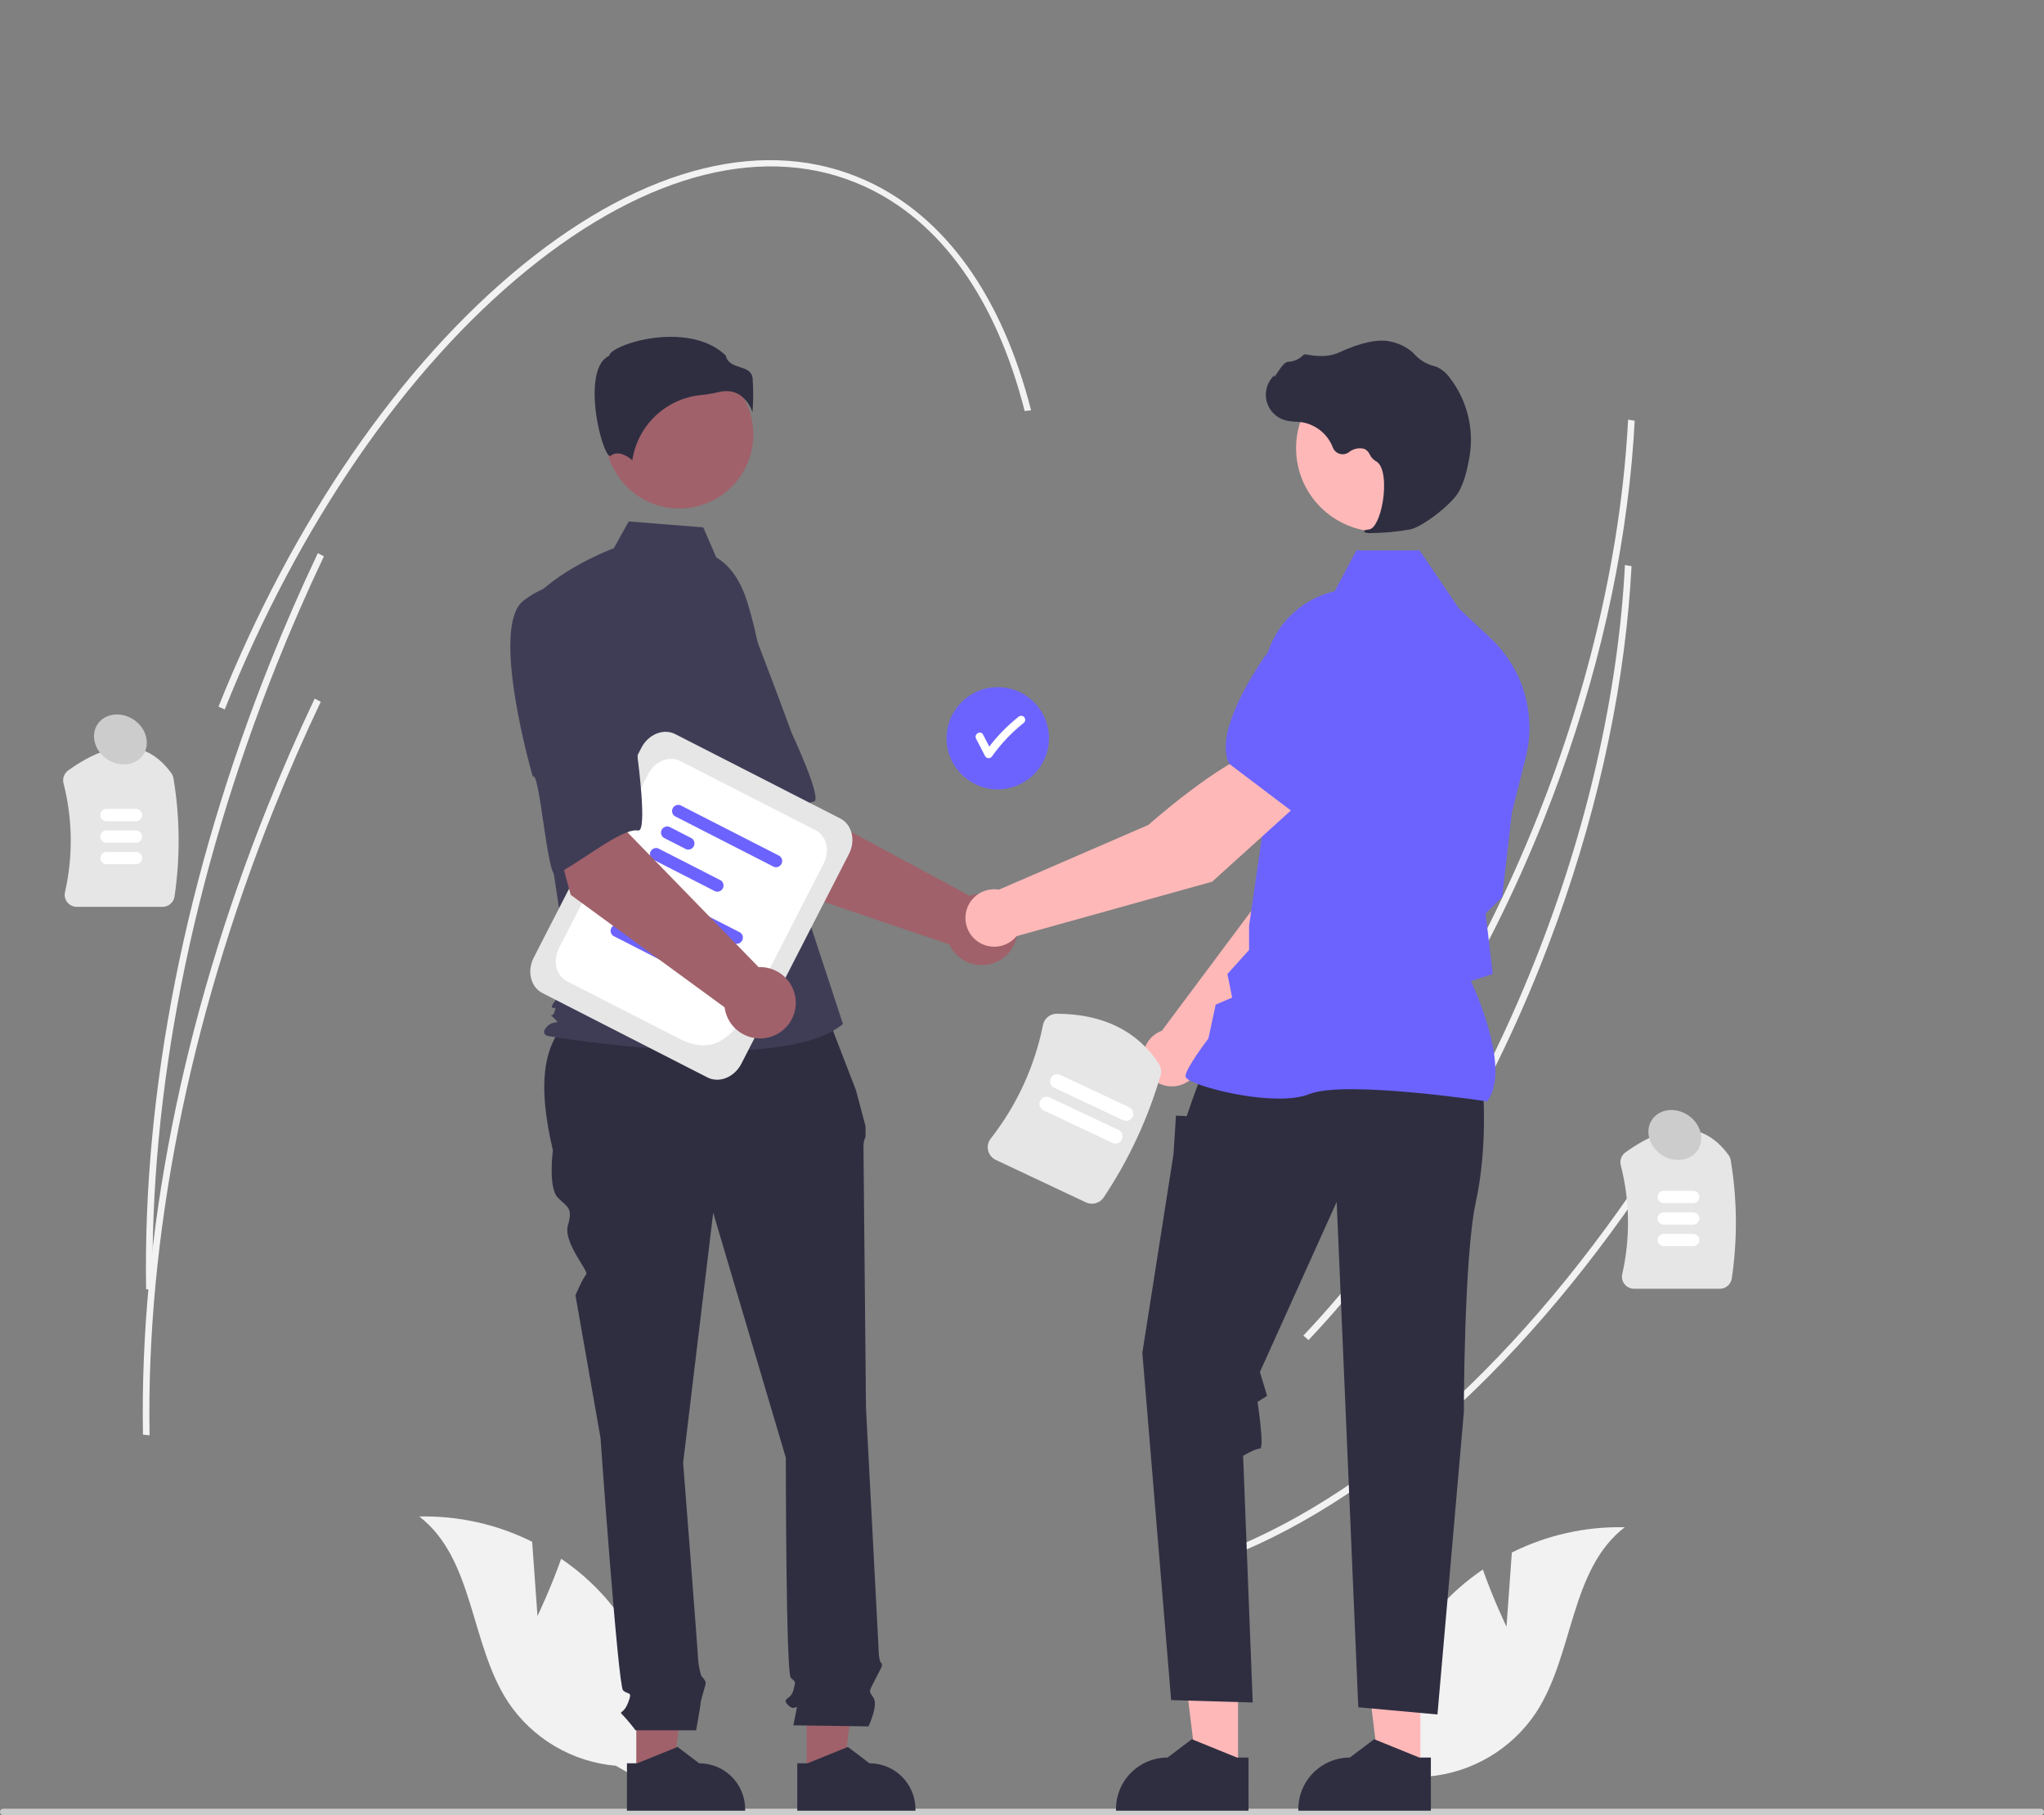 <svg width="268" height="238" viewBox="0 0 268 238" fill="none" xmlns="http://www.w3.org/2000/svg">
<rect x="0" y="0" width="268" height="238" fill="#808080" stroke="none"/>
<g clip-path="url(#clip0_941_5518)">
<path d="M213.95 60.527C212.558 75.841 208.592 91.988 202.372 107.568C194.68 126.835 184.17 143.805 171.979 156.644L171.303 156.055C183.435 143.278 193.896 126.382 201.556 107.195C208.479 89.856 212.597 71.812 213.469 55.023L214.334 55.167C214.242 56.94 214.114 58.727 213.95 60.527Z" fill="#F2F2F2"/>
<path d="M219.495 149.465C202.372 176.661 181.599 196.092 161.001 204.18L160.584 203.417C181.04 195.386 201.692 176.054 218.736 148.982L219.495 149.465Z" fill="#F2F2F2"/>
<path d="M213.536 79.593C212.144 94.907 208.178 111.054 201.958 126.634C194.265 145.901 183.756 162.871 171.565 175.71L170.889 175.121C183.021 162.344 193.482 145.449 201.142 126.262C208.065 108.923 212.183 90.879 213.055 74.089L213.92 74.233C213.828 76.007 213.7 77.793 213.536 79.593Z" fill="#F2F2F2"/>
<path d="M21.309 118.907H10.075C9.835 118.908 9.598 118.854 9.381 118.75C9.165 118.646 8.975 118.495 8.826 118.307C8.679 118.124 8.575 117.91 8.522 117.681C8.469 117.453 8.469 117.215 8.521 116.986C9.591 112.273 9.524 107.373 8.325 102.691C8.249 102.382 8.268 102.058 8.378 101.761C8.488 101.463 8.685 101.205 8.943 101.02C14.72 96.872 19.27 96.992 22.465 101.378C22.61 101.578 22.705 101.808 22.745 102.051C23.599 107.176 23.646 112.403 22.885 117.542C22.832 117.921 22.643 118.269 22.354 118.52C22.064 118.771 21.693 118.908 21.309 118.907Z" fill="#E6E6E6"/>
<path d="M17.827 107.676H13.962C13.748 107.676 13.543 107.592 13.392 107.441C13.241 107.29 13.156 107.085 13.156 106.872C13.156 106.658 13.241 106.454 13.392 106.303C13.543 106.152 13.748 106.067 13.962 106.067H17.827C18.04 106.068 18.245 106.153 18.395 106.304C18.546 106.454 18.631 106.659 18.631 106.872C18.631 107.085 18.546 107.289 18.395 107.44C18.245 107.591 18.04 107.676 17.827 107.676Z" fill="white"/>
<path d="M17.827 110.498H13.962C13.748 110.498 13.543 110.413 13.392 110.262C13.241 110.111 13.156 109.906 13.156 109.693C13.156 109.48 13.241 109.275 13.392 109.124C13.543 108.973 13.748 108.889 13.962 108.889H17.827C18.04 108.889 18.245 108.974 18.395 109.125C18.546 109.276 18.631 109.48 18.631 109.693C18.631 109.906 18.546 110.111 18.395 110.261C18.245 110.412 18.04 110.497 17.827 110.498Z" fill="white"/>
<path d="M17.827 113.319H13.962C13.748 113.319 13.543 113.234 13.392 113.083C13.241 112.932 13.156 112.728 13.156 112.514C13.156 112.301 13.241 112.096 13.392 111.946C13.543 111.795 13.748 111.71 13.962 111.71H17.827C18.04 111.71 18.245 111.795 18.395 111.946C18.546 112.097 18.631 112.301 18.631 112.514C18.631 112.727 18.546 112.932 18.395 113.083C18.245 113.233 18.04 113.318 17.827 113.319Z" fill="white"/>
<path d="M225.489 168.985H214.254C214.014 168.986 213.777 168.932 213.561 168.828C213.345 168.724 213.155 168.573 213.006 168.385C212.858 168.202 212.754 167.988 212.702 167.759C212.649 167.531 212.649 167.293 212.701 167.064C213.771 162.351 213.704 157.451 212.505 152.769C212.429 152.46 212.447 152.137 212.558 151.839C212.668 151.541 212.865 151.283 213.123 151.098C218.9 146.95 223.449 147.07 226.645 151.456C226.789 151.656 226.885 151.886 226.925 152.13C227.779 157.254 227.826 162.481 227.065 167.62C227.012 167.999 226.823 168.347 226.533 168.598C226.244 168.849 225.873 168.987 225.489 168.985Z" fill="#E6E6E6"/>
<path d="M222.005 157.753H218.14C217.927 157.753 217.722 157.668 217.571 157.517C217.421 157.366 217.336 157.162 217.336 156.949C217.336 156.736 217.421 156.532 217.571 156.381C217.722 156.23 217.927 156.145 218.14 156.145H222.005C222.219 156.145 222.423 156.229 222.575 156.38C222.726 156.531 222.811 156.736 222.811 156.949C222.811 157.162 222.726 157.367 222.575 157.518C222.423 157.669 222.219 157.753 222.005 157.753Z" fill="white"/>
<path d="M222.005 160.575H218.14C217.927 160.574 217.722 160.489 217.571 160.339C217.421 160.188 217.336 159.983 217.336 159.77C217.336 159.557 217.421 159.353 217.571 159.202C217.722 159.051 217.927 158.966 218.14 158.966H222.005C222.219 158.966 222.423 159.051 222.575 159.201C222.726 159.352 222.811 159.557 222.811 159.77C222.811 159.984 222.726 160.188 222.575 160.339C222.423 160.49 222.219 160.575 222.005 160.575Z" fill="white"/>
<path d="M222.005 163.396H218.14C217.927 163.396 217.722 163.311 217.571 163.16C217.421 163.009 217.336 162.805 217.336 162.592C217.336 162.379 217.421 162.174 217.571 162.023C217.722 161.873 217.927 161.788 218.14 161.787H222.005C222.219 161.787 222.423 161.872 222.575 162.023C222.726 162.174 222.811 162.378 222.811 162.592C222.811 162.805 222.726 163.01 222.575 163.16C222.423 163.311 222.219 163.396 222.005 163.396Z" fill="white"/>
<path d="M268 237.581C268 237.636 267.989 237.691 267.968 237.742C267.947 237.793 267.916 237.839 267.877 237.878C267.838 237.917 267.792 237.948 267.741 237.969C267.69 237.99 267.635 238.001 267.58 238H0.42C0.309 238 0.202 237.956 0.123 237.878C0.044 237.799 0 237.692 0 237.581C0 237.469 0.044 237.363 0.123 237.284C0.202 237.205 0.309 237.161 0.42 237.161H267.58C267.635 237.161 267.69 237.172 267.741 237.193C267.792 237.214 267.838 237.245 267.877 237.284C267.916 237.323 267.947 237.369 267.968 237.42C267.989 237.471 268 237.526 268 237.581Z" fill="#CCCCCC"/>
<path d="M70.474 211.886L69.773 202.156C65.183 199.866 60.103 198.728 54.973 198.843C62.19 204.412 61.612 215.544 66.611 223.162C68.188 225.526 70.278 227.506 72.725 228.954C75.173 230.402 77.916 231.282 80.75 231.528L86.757 234.978C87.444 230.444 87.138 225.815 85.861 221.411C84.584 217.006 82.365 212.93 79.358 209.464C77.652 207.536 75.71 205.831 73.576 204.387C72.263 208.151 70.474 211.886 70.474 211.886Z" fill="#F2F2F2"/>
<path d="M197.525 213.296L198.226 203.567C202.816 201.276 207.896 200.138 213.027 200.253C205.809 205.822 206.387 216.954 201.389 224.572C199.812 226.936 197.722 228.916 195.274 230.364C192.826 231.812 190.084 232.692 187.249 232.938L181.242 236.388C180.555 231.854 180.861 227.225 182.138 222.821C183.415 218.416 185.634 214.34 188.641 210.874C190.347 208.946 192.29 207.241 194.423 205.798C195.736 209.561 197.525 213.296 197.525 213.296Z" fill="#F2F2F2"/>
<path d="M130.821 103.502C134.528 103.502 137.533 100.502 137.533 96.801C137.533 93.1 134.528 90.101 130.821 90.101C127.114 90.101 124.109 93.1 124.109 96.801C124.109 100.502 127.114 103.502 130.821 103.502Z" fill="#6C63FF"/>
<path d="M134.266 94.008C134.165 93.912 134.03 93.858 133.891 93.858C133.751 93.858 133.617 93.912 133.516 94.008C132.092 95.142 130.813 96.447 129.708 97.892C129.436 97.368 129.165 96.844 128.893 96.319C128.58 95.714 127.665 96.249 127.978 96.853C128.375 97.62 128.772 98.387 129.169 99.153C129.217 99.232 129.284 99.296 129.364 99.341C129.444 99.386 129.535 99.41 129.627 99.41C129.718 99.41 129.809 99.386 129.889 99.341C129.969 99.296 130.036 99.232 130.084 99.153C131.262 97.497 132.67 96.017 134.266 94.756C134.364 94.657 134.419 94.522 134.419 94.382C134.419 94.242 134.364 94.108 134.266 94.008Z" fill="white"/>
<path d="M100.789 115.801L90.668 99.933L102.388 93.667L105.464 105.774L127.138 117.466C127.994 117.159 128.92 117.106 129.805 117.316C130.69 117.525 131.495 117.987 132.122 118.645C132.748 119.303 133.169 120.129 133.334 121.022C133.498 121.915 133.399 122.836 133.048 123.674C132.697 124.511 132.11 125.229 131.357 125.739C130.605 126.249 129.72 126.529 128.811 126.546C127.902 126.562 127.007 126.315 126.237 125.833C125.466 125.35 124.852 124.655 124.471 123.831L100.789 115.801Z" fill="#A0616A"/>
<path d="M83.273 80.901C80.093 85.563 91.394 102.506 91.394 102.506C91.945 101.321 97.208 114.626 98.089 113.84C100.595 111.606 104.516 105.384 106.696 105.107C107.943 104.948 103.805 96.122 103.805 96.122C103.805 96.122 101.914 90.91 99.347 84.252C98.657 82.356 97.497 80.665 95.976 79.338C94.455 78.01 92.622 77.088 90.648 76.657C90.648 76.657 86.453 76.24 83.273 80.901Z" fill="#3F3D56"/>
<path d="M83.429 232.768L88.236 232.768L90.522 214.259L83.428 214.259L83.429 232.768Z" fill="#A0616A"/>
<path d="M82.203 231.201L83.556 231.201L88.838 229.057L91.669 231.201H91.67C93.27 231.201 94.804 231.835 95.935 232.965C97.067 234.094 97.702 235.626 97.702 237.223V237.419L82.203 237.42L82.203 231.201Z" fill="#2F2E41"/>
<path d="M105.76 232.768L110.567 232.768L112.854 214.259L105.76 214.259L105.76 232.768Z" fill="#A0616A"/>
<path d="M104.533 231.201L105.886 231.201L111.168 229.057L113.999 231.201H114C115.6 231.201 117.134 231.835 118.265 232.965C119.397 234.094 120.032 235.626 120.032 237.223V237.419L104.533 237.42L104.533 231.201Z" fill="#2F2E41"/>
<path d="M107.841 131.576L76.576 132.356C70.638 135.576 70.548 142.545 72.493 150.819C72.493 150.819 71.837 155.737 73.15 157.048C74.464 158.36 75.121 158.36 74.464 160.655C73.807 162.949 77.277 166.698 76.856 167.119C76.434 167.539 75.449 169.834 75.449 169.834L78.733 188.522C78.733 188.522 81.032 220.979 81.689 221.635C82.345 222.29 83.002 221.635 82.345 223.274C81.689 224.913 81.032 224.258 81.689 224.913C82.27 225.54 82.818 226.196 83.331 226.88H91.27C91.27 226.88 91.869 223.602 91.869 223.274C91.869 222.946 92.526 220.979 92.526 220.651C92.526 220.323 91.945 219.744 91.945 219.744C91.745 219.077 91.609 218.393 91.54 217.701C91.54 217.045 89.57 191.8 89.57 191.8L93.511 159.015L103.035 191.145C103.035 191.145 103.035 219.34 103.691 219.996C104.348 220.651 104.348 220.323 104.02 221.635C103.691 222.946 102.378 222.618 103.363 223.602C104.348 224.585 104.676 222.946 104.348 224.585L104.02 226.225L113.872 226.365C113.872 226.365 115.185 223.602 114.529 222.618C113.872 221.635 113.911 221.903 114.712 220.294C115.514 218.684 115.842 218.356 115.514 218.028C115.185 217.701 115.185 215.957 115.185 215.957L113.543 184.588C113.543 184.588 113.215 151.475 113.215 150.491C113.19 149.985 113.284 149.48 113.488 149.016V147.681L112.23 142.951L107.841 131.576Z" fill="#2F2E41"/>
<path d="M89.06 66.674C94.425 66.674 98.774 62.332 98.774 56.976C98.774 51.62 94.425 47.278 89.06 47.278C83.695 47.278 79.346 51.62 79.346 56.976C79.346 62.332 83.695 66.674 89.06 66.674Z" fill="#A0616A"/>
<path d="M93.916 73.085C96.009 74.327 97.261 76.609 97.979 78.931C99.31 83.231 100.111 87.676 100.364 92.169L101.123 105.62L110.524 134.261C102.377 141.143 71.752 135.825 71.752 135.825C71.752 135.825 70.811 135.512 71.752 134.573C72.692 133.635 73.607 134.466 72.667 133.528C71.727 132.589 72.375 133.635 72.688 132.696C73.001 131.758 72.688 132.384 72.375 132.071C72.061 131.758 74.801 128.942 74.801 128.942L72.294 112.502L69.16 79.341C72.921 74.649 80.483 71.882 80.483 71.882L82.437 68.371L92.207 69.151L93.916 73.085Z" fill="#3F3D56"/>
<path d="M97.067 51.824C97.822 52.386 98.381 53.171 98.666 54.067C98.776 52.602 98.783 51.132 98.687 49.666C98.573 48.636 97.846 48.405 97.005 48.136C96.246 47.894 95.387 47.62 95.156 46.62C92.102 43.654 86.787 43.804 83.149 44.838C81.147 45.407 79.995 46.139 79.892 46.567L79.871 46.656L79.789 46.696C78.246 47.466 77.946 49.899 77.966 51.803C78.003 55.392 79.245 59.468 79.944 59.799C79.981 59.816 79.99 59.809 80.006 59.796C81.059 58.956 82.343 59.86 82.908 60.351C83.241 58.121 84.313 56.066 85.953 54.515C87.592 52.965 89.706 52.007 91.954 51.796C92.689 51.725 93.417 51.603 94.135 51.431C94.499 51.337 94.873 51.288 95.249 51.285C95.896 51.275 96.53 51.463 97.067 51.824Z" fill="#2F2E41"/>
<path d="M157.372 139.305L176.058 120.36L180.982 105.209L173.059 102.01C169.134 105.962 165.094 118.061 165.094 118.061L152.34 135.15C152.238 135.188 152.136 135.228 152.036 135.275C151.449 135.552 150.943 135.975 150.568 136.504C150.193 137.033 149.96 137.65 149.893 138.295C149.826 138.94 149.927 139.591 150.186 140.185C150.445 140.78 150.853 141.298 151.371 141.689C151.888 142.08 152.499 142.331 153.142 142.418C153.786 142.505 154.441 142.425 155.044 142.185C155.647 141.945 156.179 141.554 156.586 141.05C156.994 140.545 157.265 139.944 157.372 139.305Z" fill="#FFB8B8"/>
<path d="M170.898 103.743L180.918 106.636L180.955 106.629C184.638 105.915 187.551 99.805 189.346 94.805C189.937 93.156 189.878 91.344 189.182 89.737C188.486 88.129 187.205 86.845 185.597 86.144C184.407 85.636 183.099 85.469 181.819 85.664C180.54 85.859 179.341 86.407 178.357 87.247L173.361 91.541L170.898 103.743Z" fill="#6C63FF"/>
<path d="M162.325 232.205L156.936 232.205L154.373 211.456L162.325 211.456L162.325 232.205Z" fill="#FFB8B8"/>
<path d="M163.701 230.449L162.184 230.449L156.263 228.045L153.089 230.449H153.089C151.295 230.449 149.575 231.16 148.307 232.426C147.039 233.692 146.326 235.409 146.326 237.2V237.419L163.7 237.42L163.701 230.449Z" fill="#2F2E41"/>
<path d="M186.235 232.205L180.846 232.205L178.283 211.456L186.236 211.456L186.235 232.205Z" fill="#FFB8B8"/>
<path d="M187.609 230.449L186.092 230.449L180.171 228.045L176.997 230.449H176.997C175.203 230.449 173.483 231.16 172.215 232.426C170.947 233.692 170.234 235.409 170.234 237.2V237.419L187.609 237.42L187.609 230.449Z" fill="#2F2E41"/>
<path d="M194.451 142.832C194.451 142.832 195.081 150.37 193.508 157.593C191.935 164.817 191.935 185.161 191.935 185.161L188.474 224.804L178.093 223.861L175.261 157.593L165.194 179.892L166.138 183.033L164.881 183.818C164.881 183.818 165.824 189.942 165.194 189.942C164.565 189.942 162.992 190.884 162.992 190.884L164.251 223.233L153.554 222.919L149.779 177.38L153.869 151.312L154.184 146.287L155.599 146.345L156.32 144.246L157.644 140.634L194.451 142.832Z" fill="#2F2E41"/>
<path d="M194.995 144.416L195.051 144.338C198.045 140.152 193.542 130.095 192.862 128.637L195.723 127.71L195.079 122.243L194.774 119.806L196.96 117.623L196.967 117.568L198.225 106.576L200.055 99.275C200.744 96.515 200.685 93.621 199.884 90.892C199.083 88.162 197.569 85.694 195.497 83.741L191.268 79.76L186.128 72.168H177.84L174.998 77.527C172.243 78.163 169.798 79.743 168.09 81.993C166.382 84.243 165.519 87.02 165.651 89.841L166.295 103.896L163.773 121.396L163.772 124.563L160.934 127.711L161.554 130.804L159.394 131.728L158.441 136.17C158.046 136.69 155.441 140.158 155.441 141.106C155.441 141.248 155.547 141.385 155.772 141.538C157.548 142.738 167.359 145.184 171.701 143.45C176.327 141.603 194.714 144.373 194.899 144.401L194.995 144.416Z" fill="#6C63FF"/>
<path d="M180.913 69.717C186.975 69.717 191.89 64.811 191.89 58.758C191.89 52.706 186.975 47.8 180.913 47.8C174.85 47.8 169.936 52.706 169.936 58.758C169.936 64.811 174.85 69.717 180.913 69.717Z" fill="#FFB8B8"/>
<path d="M179.862 69.895C181.562 69.877 183.257 69.715 184.93 69.41C186.585 69.029 190.238 66.209 191.234 64.543C191.973 63.305 192.417 61.391 192.659 60.003C192.986 58.166 192.923 56.281 192.474 54.47C192.025 52.659 191.2 50.962 190.053 49.49C189.61 48.873 189.009 48.387 188.313 48.083C188.251 48.061 188.188 48.041 188.124 48.025C187.115 47.787 186.199 47.254 185.496 46.493C185.359 46.34 185.212 46.196 185.054 46.063C184.265 45.432 183.337 44.996 182.347 44.792C180.747 44.408 178.459 44.889 175.546 46.222C174.082 46.891 172.458 46.704 171.206 46.467C171.135 46.455 171.063 46.462 170.997 46.487C170.93 46.511 170.871 46.553 170.825 46.608C170.309 47.118 169.617 47.414 168.891 47.436C168.446 47.467 167.995 48.094 167.452 48.911C167.328 49.096 167.184 49.313 167.08 49.445L167.059 49.197L166.815 49.48C166.43 49.926 166.165 50.462 166.044 51.037C165.922 51.613 165.949 52.209 166.121 52.772C166.293 53.334 166.604 53.844 167.027 54.254C167.449 54.664 167.969 54.961 168.537 55.116C168.988 55.224 169.448 55.285 169.911 55.299C170.192 55.317 170.483 55.335 170.762 55.376C171.658 55.535 172.497 55.924 173.198 56.504C173.899 57.083 174.437 57.835 174.76 58.684C174.836 58.88 174.957 59.056 175.112 59.199C175.267 59.341 175.453 59.446 175.656 59.506C175.858 59.565 176.071 59.577 176.279 59.541C176.487 59.505 176.684 59.422 176.854 59.297C177.138 59.065 177.473 58.905 177.832 58.83C178.191 58.755 178.563 58.768 178.916 58.867C179.223 59.028 179.465 59.288 179.603 59.606C179.769 59.959 180.036 60.255 180.371 60.456C181.514 61.007 181.659 63.577 181.309 65.731C180.972 67.808 180.239 69.323 179.526 69.415C178.977 69.486 178.915 69.527 178.878 69.625L178.845 69.713L178.909 69.792C179.215 69.894 179.54 69.929 179.862 69.895Z" fill="#2F2E41"/>
<path d="M170.755 104.915L165.478 98.203C160.104 99.681 150.567 108.167 150.567 108.167L130.982 116.651C130.329 116.542 129.658 116.606 129.037 116.838C128.416 117.069 127.867 117.46 127.445 117.971C127.024 118.481 126.744 119.094 126.635 119.746C126.526 120.399 126.591 121.069 126.824 121.689C127.057 122.308 127.449 122.856 127.961 123.276C128.473 123.696 129.087 123.974 129.741 124.082C130.395 124.19 131.066 124.125 131.686 123.892C132.306 123.659 132.854 123.266 133.275 122.755L158.93 115.609L170.755 104.915Z" fill="#FFB8B8"/>
<path d="M169.49 106.449L177.815 97.184L178.277 90.619C178.363 89.329 178.087 88.042 177.478 86.902C176.87 85.761 175.954 84.814 174.834 84.166C173.311 83.297 171.513 83.039 169.806 83.443C168.099 83.847 166.61 84.883 165.638 86.342C162.697 90.768 159.532 96.752 161.16 100.126L161.177 100.16L169.49 106.449Z" fill="#6C63FF"/>
<path d="M92.757 141.274L71.119 130.211C69.58 129.424 69.07 127.336 69.982 125.558L84.091 98.056C85.003 96.278 86.998 95.471 88.537 96.258L110.175 107.321C111.714 108.108 112.224 110.195 111.311 111.974L97.203 139.475C96.29 141.254 94.296 142.061 92.757 141.274Z" fill="#E6E6E6"/>
<path d="M89.059 136.188L74.358 128.671C72.916 127.934 72.439 125.979 73.293 124.314L85.014 101.466C85.869 99.8 87.737 99.044 89.178 99.781L106.935 108.86C108.376 109.597 108.853 111.552 107.999 113.218L101.631 125.63C97.825 133.05 95.48 139.471 89.059 136.188Z" fill="white"/>
<path d="M96.328 123.711L83.307 117.053C83.147 116.94 83.034 116.773 82.988 116.584C82.942 116.394 82.965 116.194 83.054 116.021C83.144 115.847 83.292 115.711 83.473 115.638C83.655 115.564 83.856 115.559 84.041 115.621L97.062 122.279C97.222 122.392 97.335 122.559 97.381 122.749C97.427 122.938 97.404 123.138 97.315 123.312C97.226 123.485 97.077 123.621 96.896 123.695C96.715 123.768 96.513 123.774 96.328 123.711Z" fill="#6C63FF"/>
<path d="M84.827 121.402L81.856 119.882C81.696 119.769 81.583 119.603 81.537 119.413C81.49 119.223 81.514 119.023 81.603 118.85C81.692 118.676 81.841 118.54 82.022 118.467C82.204 118.393 82.405 118.388 82.59 118.45L85.562 119.97C85.721 120.083 85.834 120.25 85.88 120.439C85.927 120.629 85.903 120.829 85.814 121.003C85.725 121.176 85.576 121.312 85.395 121.386C85.214 121.459 85.012 121.465 84.827 121.402Z" fill="#6C63FF"/>
<path d="M88.639 126.922L80.404 122.712C80.245 122.598 80.132 122.432 80.086 122.242C80.039 122.052 80.063 121.852 80.152 121.679C80.241 121.505 80.39 121.369 80.571 121.296C80.752 121.223 80.954 121.217 81.139 121.28L89.374 125.49C89.533 125.603 89.646 125.77 89.692 125.959C89.739 126.149 89.715 126.349 89.626 126.523C89.537 126.696 89.388 126.832 89.207 126.906C89.026 126.979 88.824 126.985 88.639 126.922Z" fill="#6C63FF"/>
<path d="M101.48 113.667L88.459 107.009C88.3 106.896 88.187 106.729 88.14 106.54C88.094 106.35 88.118 106.15 88.207 105.977C88.296 105.803 88.445 105.667 88.626 105.594C88.807 105.52 89.008 105.515 89.194 105.577L102.215 112.235C102.374 112.348 102.487 112.515 102.534 112.705C102.58 112.894 102.556 113.094 102.467 113.268C102.378 113.442 102.229 113.577 102.048 113.651C101.867 113.724 101.665 113.73 101.48 113.667Z" fill="#6C63FF"/>
<path d="M89.979 111.358L87.008 109.839C86.849 109.725 86.736 109.559 86.689 109.369C86.643 109.179 86.666 108.979 86.756 108.806C86.845 108.632 86.993 108.496 87.175 108.423C87.356 108.349 87.557 108.344 87.743 108.406L90.714 109.926C90.873 110.039 90.986 110.206 91.033 110.395C91.079 110.585 91.055 110.785 90.966 110.959C90.877 111.132 90.728 111.268 90.547 111.342C90.366 111.415 90.165 111.421 89.979 111.358Z" fill="#6C63FF"/>
<path d="M93.791 116.878L85.557 112.668C85.397 112.554 85.284 112.388 85.238 112.198C85.192 112.008 85.215 111.809 85.304 111.635C85.394 111.461 85.542 111.325 85.723 111.252C85.905 111.179 86.106 111.173 86.291 111.236L94.526 115.446C94.685 115.559 94.798 115.726 94.844 115.915C94.891 116.105 94.867 116.305 94.778 116.479C94.689 116.652 94.54 116.788 94.359 116.862C94.178 116.935 93.976 116.941 93.791 116.878Z" fill="#6C63FF"/>
<path d="M74.826 117.331L69.938 99.163L83 96.694L82.298 109.165L99.462 126.808C100.37 126.771 101.27 126.999 102.051 127.463C102.833 127.928 103.462 128.609 103.862 129.425C104.262 130.24 104.415 131.154 104.304 132.055C104.193 132.956 103.821 133.805 103.235 134.499C102.648 135.193 101.873 135.702 101.002 135.963C100.131 136.224 99.202 136.227 98.33 135.971C97.457 135.714 96.679 135.21 96.088 134.52C95.498 133.829 95.122 132.982 95.005 132.081L74.826 117.331Z" fill="#A0616A"/>
<path d="M68.6 78.793C64.166 82.288 69.858 101.835 69.858 101.835C70.739 100.87 71.763 115.137 72.84 114.652C75.901 113.271 81.511 108.51 83.674 108.898C84.911 109.12 83.615 99.46 83.615 99.46C83.615 99.46 83.376 93.922 82.928 86.802C82.839 84.787 82.241 82.827 81.189 81.105C80.137 79.383 78.665 77.954 76.911 76.953C76.911 76.953 73.035 75.299 68.6 78.793Z" fill="#3F3D56"/>
<path d="M142.378 157.656L130.57 152.09C130.317 151.971 130.095 151.797 129.919 151.581C129.744 151.365 129.62 151.111 129.556 150.84C129.492 150.575 129.489 150.298 129.547 150.032C129.606 149.765 129.724 149.515 129.893 149.301C133.313 144.937 135.661 139.833 136.75 134.4C136.832 133.984 137.057 133.609 137.385 133.339C137.713 133.07 138.124 132.922 138.549 132.922C144.571 132.942 149.072 135.138 151.926 139.446C152.076 139.67 152.176 139.924 152.218 140.191C152.26 140.457 152.243 140.73 152.169 140.989C150.516 146.675 148.002 152.075 144.713 157.002C144.468 157.374 144.097 157.646 143.668 157.766C143.239 157.886 142.78 157.847 142.378 157.656Z" fill="#E6E6E6"/>
<path d="M145.852 149.849L136.824 145.593C136.599 145.487 136.426 145.296 136.342 145.063C136.258 144.83 136.271 144.573 136.377 144.348C136.483 144.124 136.674 143.951 136.908 143.867C137.141 143.784 137.399 143.796 137.624 143.902L146.652 148.158C146.763 148.211 146.863 148.284 146.946 148.375C147.028 148.466 147.092 148.573 147.134 148.688C147.175 148.804 147.194 148.926 147.188 149.049C147.182 149.172 147.152 149.292 147.099 149.403C147.046 149.514 146.973 149.614 146.881 149.696C146.79 149.779 146.684 149.842 146.568 149.884C146.452 149.925 146.33 149.944 146.207 149.938C146.084 149.932 145.963 149.902 145.852 149.849Z" fill="white"/>
<path d="M147.254 146.884L138.226 142.628C138.001 142.522 137.828 142.332 137.744 142.098C137.661 141.865 137.673 141.608 137.779 141.383C137.885 141.159 138.076 140.986 138.31 140.903C138.544 140.819 138.801 140.831 139.026 140.937L148.054 145.193C148.279 145.299 148.452 145.49 148.536 145.723C148.62 145.957 148.607 146.214 148.501 146.438C148.395 146.662 148.204 146.835 147.971 146.919C147.737 147.003 147.479 146.99 147.254 146.884Z" fill="white"/>
<path d="M135.191 53.803L134.35 53.895C130.603 39.194 123.34 29.01 113.345 24.442C100.64 18.637 84.929 22.535 69.106 35.421C53.204 48.372 39.126 68.829 29.466 93.025L28.65 92.653C38.353 68.351 52.503 47.795 68.495 34.772C84.567 21.683 100.599 17.755 113.637 23.713C123.918 28.412 131.371 38.816 135.191 53.803Z" fill="#F2F2F2"/>
<path d="M42.471 72.948C40.273 77.57 38.183 82.359 36.258 87.18C25.18 114.928 19.566 143.266 20.025 169.132L19.159 169.04C18.7 143.078 24.33 114.642 35.442 86.808C37.373 81.972 39.469 77.17 41.674 72.535L42.471 72.948Z" fill="#F2F2F2"/>
<path d="M42.057 92.014C39.859 96.636 37.769 101.425 35.844 106.247C24.766 133.995 19.152 162.333 19.611 188.199L18.745 188.107C18.285 162.144 23.916 133.709 35.028 105.874C36.959 101.039 39.055 96.237 41.26 91.602L42.057 92.014Z" fill="#F2F2F2"/>
<path d="M18.786 98.948C19.743 97.512 19.177 95.456 17.521 94.356C15.865 93.256 13.747 93.529 12.79 94.965C11.832 96.401 12.399 98.457 14.055 99.557C15.711 100.657 17.829 100.384 18.786 98.948Z" fill="#CCCCCC"/>
<path d="M222.591 150.813C223.548 149.377 222.982 147.321 221.326 146.221C219.67 145.121 217.551 145.394 216.594 146.83C215.637 148.266 216.204 150.322 217.86 151.422C219.516 152.522 221.634 152.249 222.591 150.813Z" fill="#CCCCCC"/>
</g>
<defs>
<clipPath id="clip0_941_5518">
<rect width="268" height="217" fill="white" transform="translate(0 21)"/>
</clipPath>
</defs>
</svg>
